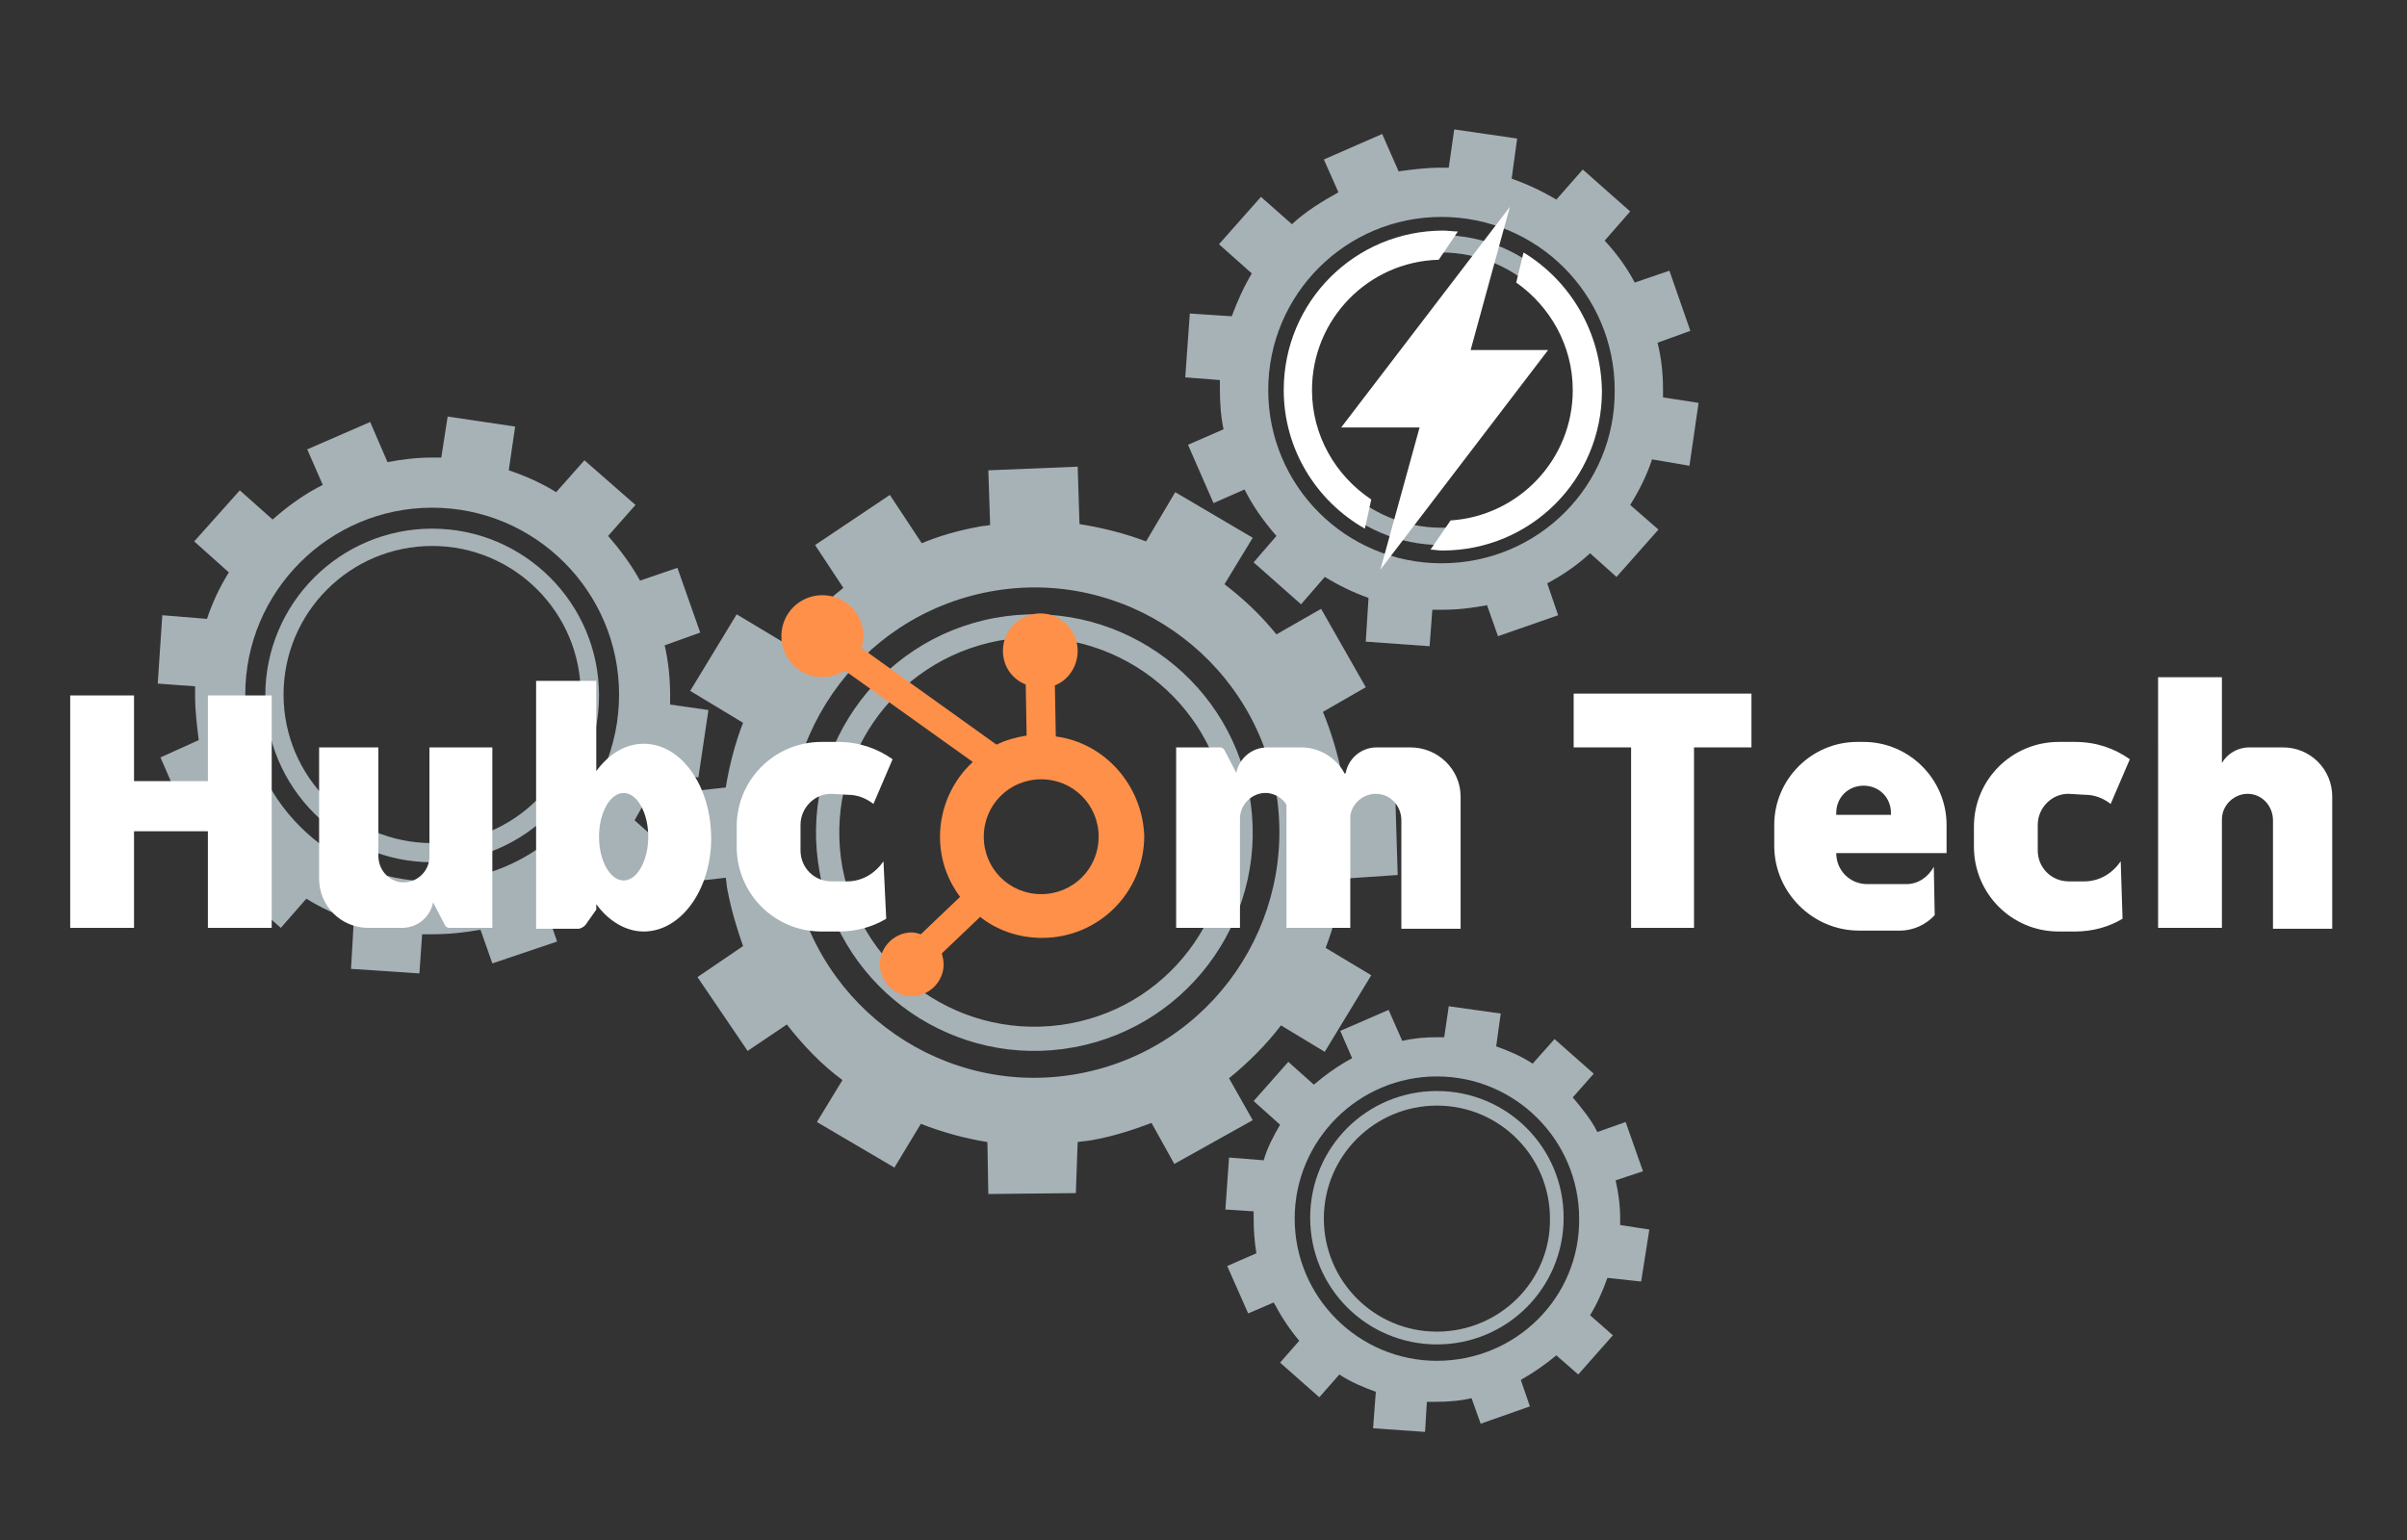 <?xml version="1.0" encoding="utf-8"?>
<!-- Generator: Adobe Illustrator 26.3.1, SVG Export Plug-In . SVG Version: 6.00 Build 0)  -->
<svg version="1.1" id="Calque_1" xmlns="http://www.w3.org/2000/svg" xmlns:xlink="http://www.w3.org/1999/xlink" x="0px" y="0px"
	 viewBox="0 0 264 169" style="enable-background:new 0 0 264 169;" xml:space="preserve">
<rect x="0" y="0" width="264" height="169" fill="#333333" stroke="none"/>
<style type="text/css">
	.st0{display:none;}
	.st1{display:inline;}
	.st2{fill:#A7B2B7;}
	.st3{fill:#FFFFFF;}
	.st4{fill:#FF9049;}
</style>
<g id="Calque_1_00000121982544025282154960000014601172967545082536_" class="st0">
	<g class="st1">
		<g>
			<path d="M49.7,27c-0.8,0-1.5-0.2-2.1-0.5c-0.6-0.4-1-0.9-1.3-1.5s-0.5-1.4-0.5-2.3s0.2-1.6,0.5-2.3c0.3-0.6,0.8-1.2,1.3-1.5
				s1.3-0.5,2.1-0.5c1,0,1.7,0.2,2.3,0.7s1,1.1,1.1,1.9H52c-0.1-0.5-0.4-0.9-0.8-1.2c-0.4-0.3-0.9-0.5-1.6-0.5
				c-0.6,0-1.1,0.1-1.5,0.4s-0.8,0.7-1,1.2s-0.3,1.1-0.3,1.9c0,0.7,0.1,1.3,0.3,1.9c0.2,0.5,0.6,0.9,1,1.2s0.9,0.4,1.5,0.4
				c0.7,0,1.2-0.1,1.6-0.5c0.4-0.3,0.7-0.7,0.8-1.2h1.1c-0.2,0.8-0.5,1.4-1.1,1.9C51.4,26.8,50.6,27,49.7,27z"/>
			<path d="M54.6,26.9v-8.6h1v3.4c0.2-0.4,0.5-0.6,0.8-0.9s0.8-0.3,1.2-0.3c0.5,0,0.9,0.1,1.2,0.3s0.6,0.5,0.8,0.8
				c0.2,0.4,0.3,0.8,0.3,1.4v4h-1v-4c0-0.6-0.1-1-0.4-1.3c-0.3-0.3-0.6-0.4-1.1-0.4c-0.3,0-0.6,0.1-0.9,0.2
				c-0.3,0.2-0.5,0.4-0.7,0.7s-0.2,0.7-0.2,1.1v3.6L54.6,26.9L54.6,26.9z"/>
			<path d="M61.5,26.9v-6.3h0.9l0.1,1.1c0.1-0.3,0.3-0.5,0.6-0.7s0.5-0.3,0.8-0.4s0.7-0.1,1.1-0.1v1.1h-0.6c-0.2,0-0.5,0-0.7,0.1
				s-0.4,0.2-0.6,0.3s-0.3,0.3-0.4,0.6s-0.2,0.6-0.2,0.9V27L61.5,26.9L61.5,26.9z"/>
			<path d="M66.8,19.3c-0.2,0-0.4-0.1-0.5-0.2s-0.2-0.3-0.2-0.5s0.1-0.4,0.2-0.5s0.3-0.2,0.5-0.2s0.4,0.1,0.5,0.2s0.2,0.3,0.2,0.5
				s-0.1,0.4-0.2,0.5C67.2,19.3,67,19.3,66.8,19.3z M66.3,26.9v-6.3h1v6.3C67.3,26.9,66.3,26.9,66.3,26.9z"/>
			<path d="M71.4,27c-0.6,0-1-0.1-1.4-0.3s-0.7-0.4-0.8-0.7s-0.3-0.7-0.3-1.1h1c0,0.2,0.1,0.4,0.2,0.6s0.3,0.3,0.5,0.4
				s0.5,0.2,0.8,0.2s0.5,0,0.7-0.1s0.3-0.2,0.4-0.4s0.2-0.3,0.2-0.5c0-0.3-0.1-0.5-0.2-0.6s-0.3-0.3-0.5-0.3S71.5,24,71.2,24
				s-0.7-0.1-0.9-0.2c-0.3-0.1-0.5-0.2-0.7-0.4s-0.3-0.3-0.4-0.5S69,22.4,69,22.1s0.1-0.6,0.3-0.9c0.2-0.3,0.4-0.5,0.8-0.6
				s0.7-0.2,1.2-0.2c0.7,0,1.2,0.2,1.6,0.5s0.6,0.8,0.7,1.3h-1c0-0.3-0.2-0.5-0.4-0.7s-0.5-0.2-0.9-0.2s-0.7,0.1-0.9,0.2
				S70,21.8,70,22.1c0,0.2,0.1,0.4,0.1,0.5s0.2,0.3,0.5,0.4s0.5,0.2,0.9,0.2c0.5,0.1,0.9,0.1,1.2,0.3s0.6,0.3,0.8,0.6s0.2,0.6,0.2,1
				s-0.1,0.8-0.3,1.1c-0.2,0.3-0.5,0.5-0.8,0.7S71.9,27,71.4,27z"/>
			<path d="M77.7,26.9c-0.4,0-0.7-0.1-0.9-0.2c-0.3-0.1-0.5-0.3-0.6-0.6S76,25.5,76,25v-3.6h-1.1v-0.9H76V19h0.9v1.6h1.8v0.9h-1.8
				V25c0,0.4,0.1,0.6,0.2,0.8c0.2,0.1,0.4,0.2,0.8,0.2h0.7v0.9H77.7z"/>
			<path d="M82.8,27c-0.6,0-1.1-0.1-1.6-0.4c-0.4-0.3-0.8-0.7-1-1.1c-0.2-0.5-0.4-1.1-0.4-1.7c0-0.7,0.1-1.2,0.4-1.8
				c0.2-0.5,0.6-0.9,1.1-1.1c0.4-0.3,1-0.4,1.6-0.4s1.1,0.1,1.6,0.4s0.8,0.6,1,1.1s0.4,1.1,0.4,1.8c0,0.7-0.1,1.2-0.4,1.7
				s-0.6,0.9-1.1,1.1C83.9,26.9,83.4,27,82.8,27z M82.8,26.1c0.4,0,0.7-0.1,1-0.3s0.5-0.5,0.7-0.8c0.2-0.4,0.3-0.8,0.3-1.4
				s-0.1-1-0.2-1.4s-0.4-0.6-0.7-0.8s-0.6-0.3-1-0.3s-0.7,0.1-1,0.3c-0.3,0.2-0.5,0.5-0.7,0.8c-0.2,0.4-0.3,0.8-0.3,1.4
				c0,0.5,0.1,1,0.3,1.4c0.2,0.4,0.4,0.6,0.7,0.8C82.1,26,82.4,26.1,82.8,26.1z"/>
			<path d="M87.3,29.5v-9h0.9l0.1,1c0.1-0.2,0.3-0.4,0.5-0.6s0.4-0.3,0.7-0.4s0.6-0.2,0.9-0.2c0.6,0,1.1,0.1,1.5,0.4s0.8,0.7,1,1.2
				s0.4,1.1,0.4,1.7s-0.1,1.2-0.4,1.7c-0.2,0.5-0.6,0.9-1,1.2s-1,0.5-1.5,0.5s-0.9-0.1-1.3-0.3c-0.4-0.2-0.7-0.5-0.8-0.8v3.6
				C88.3,29.5,87.3,29.5,87.3,29.5z M90.3,26.1c0.4,0,0.7-0.1,1-0.3c0.3-0.2,0.5-0.5,0.7-0.8c0.2-0.4,0.3-0.8,0.3-1.3
				s-0.1-0.9-0.3-1.3c-0.2-0.4-0.4-0.6-0.7-0.8c-0.3-0.2-0.6-0.3-1-0.3s-0.8,0.1-1,0.3c-0.3,0.2-0.5,0.5-0.7,0.8s-0.2,0.8-0.2,1.3
				s0.1,0.9,0.2,1.3c0.2,0.4,0.4,0.6,0.7,0.8C89.5,26,89.9,26.1,90.3,26.1z"/>
			<path d="M94.7,26.9v-8.6h1v3.4c0.2-0.4,0.5-0.6,0.8-0.9s0.8-0.3,1.2-0.3c0.5,0,0.9,0.1,1.2,0.3s0.6,0.5,0.8,0.8
				c0.2,0.4,0.3,0.8,0.3,1.4v4h-1v-4c0-0.6-0.1-1-0.4-1.3s-0.6-0.4-1.1-0.4c-0.3,0-0.6,0.1-0.9,0.2c-0.3,0.2-0.5,0.4-0.7,0.7
				s-0.2,0.7-0.2,1.1v3.6L94.7,26.9L94.7,26.9z"/>
			<path d="M104.3,27c-0.6,0-1.1-0.1-1.5-0.4s-0.8-0.7-1-1.1s-0.4-1.1-0.4-1.7s0.1-1.2,0.4-1.7s0.6-0.9,1-1.1s0.9-0.4,1.5-0.4
				s1.1,0.1,1.5,0.4s0.7,0.6,0.9,1.1s0.3,1,0.3,1.5c0,0.1,0,0.2,0,0.2s0,0.2,0,0.3h-4.9v-0.8h3.9c0-0.6-0.2-1.1-0.5-1.4
				s-0.8-0.5-1.3-0.5c-0.3,0-0.7,0.1-0.9,0.2c-0.3,0.2-0.5,0.4-0.7,0.7s-0.3,0.7-0.3,1.2v0.3c0,0.5,0.1,1,0.3,1.3
				c0.2,0.4,0.4,0.6,0.7,0.8c0.3,0.2,0.6,0.3,0.9,0.3c0.4,0,0.8-0.1,1.1-0.3s0.4-0.4,0.6-0.7h1c-0.1,0.4-0.3,0.7-0.5,1
				s-0.5,0.5-0.9,0.7C105.2,26.9,104.8,27,104.3,27z"/>
			<path d="M111.8,26.9v-8.4h1.2l2.9,5.9l2.8-5.9h1.2v8.4h-1v-6.6l-2.6,5.5h-0.8l-2.6-5.4v6.5H111.8L111.8,26.9z"/>
			<path d="M121.1,26.9l3.1-8.4h1.1l3.1,8.4h-1.1l-2.5-7.1l-2.6,7.1H121.1z M122.6,24.7l0.3-0.8h3.8l0.3,0.8H122.6z"/>
			<path d="M133.3,27c-0.8,0-1.5-0.2-2.1-0.5c-0.6-0.4-1.1-0.9-1.4-1.5s-0.5-1.4-0.5-2.3s0.2-1.6,0.5-2.3s0.8-1.2,1.4-1.5
				c0.6-0.4,1.3-0.5,2.2-0.5s1.7,0.2,2.4,0.7c0.6,0.5,1,1.1,1.2,1.9h-1.2c-0.1-0.5-0.4-0.9-0.8-1.2s-1-0.4-1.6-0.4s-1.1,0.1-1.6,0.4
				s-0.8,0.7-1.1,1.2s-0.4,1.1-0.4,1.8s0.1,1.3,0.4,1.8c0.2,0.5,0.6,0.9,1,1.2c0.4,0.3,0.9,0.4,1.5,0.4c0.9,0,1.6-0.3,2-0.8
				c0.5-0.5,0.7-1.2,0.8-2.1h-2.4v-0.8h3.5V27h-0.9l-0.1-1.4c-0.2,0.3-0.4,0.6-0.7,0.8s-0.6,0.4-0.9,0.5
				C134.2,26.9,133.8,27,133.3,27z"/>
			<path d="M142.4,27c-0.8,0-1.4-0.2-2-0.5c-0.6-0.4-1-0.9-1.4-1.5s-0.5-1.4-0.5-2.3s0.2-1.6,0.5-2.3s0.8-1.2,1.4-1.5
				c0.6-0.4,1.3-0.5,2-0.5c0.8,0,1.5,0.2,2.1,0.5c0.6,0.4,1,0.9,1.4,1.5s0.5,1.4,0.5,2.3s-0.2,1.6-0.5,2.3c-0.3,0.6-0.8,1.2-1.4,1.5
				C143.8,26.8,143.2,27,142.4,27z M142.4,26.1c0.6,0,1.1-0.1,1.5-0.4s0.8-0.7,1-1.2s0.4-1.1,0.4-1.9c0-0.7-0.1-1.3-0.4-1.9
				c-0.2-0.5-0.6-0.9-1-1.2s-0.9-0.4-1.5-0.4s-1.1,0.1-1.5,0.4s-0.8,0.7-1,1.2s-0.4,1.1-0.4,1.9c0,0.7,0.1,1.3,0.4,1.9
				c0.2,0.5,0.6,0.9,1,1.2C141.3,26,141.8,26.1,142.4,26.1z"/>
			<path d="M150.8,27c-0.6,0-1.1-0.1-1.6-0.4s-0.8-0.6-1.1-1.1s-0.4-1.1-0.4-1.8v-5.3h1v5.3c0,0.5,0.1,1,0.3,1.3s0.4,0.6,0.8,0.8
				s0.7,0.2,1.1,0.2c0.4,0,0.8-0.1,1.1-0.2c0.3-0.2,0.6-0.4,0.7-0.8c0.2-0.3,0.3-0.8,0.3-1.3v-5.3h1v5.3c0,0.7-0.1,1.4-0.4,1.8
				s-0.7,0.8-1.1,1.1C151.9,26.9,151.3,27,150.8,27z"/>
			<path d="M157.6,26.9v-7.6h-2.5v-0.8h6v0.8h-2.5v7.6H157.6z"/>
			<path d="M162.4,26.9v-8.4h1v8.4H162.4z"/>
			<path d="M165.2,26.9v-8.4h5.2v0.8h-4.2v2.9h3.8V23h-3.8v3h4.2v0.8L165.2,26.9L165.2,26.9z"/>
			<path d="M172.1,26.9v-8.4h2.7c0.7,0,1.2,0.1,1.6,0.3s0.7,0.5,0.9,0.9s0.3,0.8,0.3,1.2c0,0.5-0.1,0.9-0.3,1.2
				c-0.2,0.4-0.5,0.7-0.9,0.9s-1,0.3-1.6,0.3h-1.7v3.5L172.1,26.9L172.1,26.9z M173.1,22.6h1.6c0.6,0,1.1-0.2,1.4-0.5
				s0.4-0.7,0.4-1.2s-0.1-0.9-0.4-1.2s-0.8-0.4-1.4-0.4h-1.6V22.6L173.1,22.6z M176.5,26.9l-1.9-3.8h1.1l1.9,3.8H176.5z"/>
		</g>
	</g>
</g>
<g>
	<path class="st2" d="M157.6,119.7c-7.7,0-13.9,6.2-13.9,13.9s6.2,13.9,13.9,13.9s13.9-6.2,13.9-13.9S165.3,119.7,157.6,119.7z
		 M157.6,146.1c-6.9,0-12.4-5.6-12.4-12.4c0-6.9,5.6-12.4,12.4-12.4c6.9,0,12.4,5.6,12.4,12.4C170.1,140.5,164.5,146.1,157.6,146.1z
		"/>
	<path class="st2" d="M180,140.6l0.9-5.7l-3.2-0.5c0-0.2,0-0.5,0-0.7c0-1.5-0.2-2.9-0.5-4.2l3-1l-1.9-5.4l-3.1,1.1
		c-0.7-1.4-1.7-2.6-2.7-3.8l2.3-2.6l-4.3-3.8l-2.4,2.7c-1.2-0.8-2.6-1.4-4-1.9l0.5-3.6l-5.7-0.8l-0.5,3.4c-0.3,0-0.5,0-0.8,0
		c-1.3,0-2.5,0.1-3.8,0.4l-1.5-3.4l-5.3,2.3l1.3,3c-1.5,0.8-2.9,1.8-4.2,2.9l-2.8-2.5l-3.8,4.3l2.9,2.6c-0.7,1.2-1.4,2.5-1.8,3.9
		l-3.8-0.3l-0.4,5.7l3.1,0.2c0,0.3,0,0.6,0,0.9c0,1.2,0.1,2.5,0.3,3.7l-3.2,1.4l2.3,5.2l2.8-1.2c0.8,1.5,1.7,2.9,2.8,4.2l-2.1,2.4
		l4.3,3.8l2.2-2.5c1.2,0.8,2.6,1.4,4,1.9l-0.3,4l5.7,0.4l0.2-3.3c0.3,0,0.6,0,0.9,0c1.4,0,2.7-0.1,4-0.4l1,2.8l5.4-1.9l-1-2.9
		c1.4-0.8,2.7-1.7,3.9-2.7l2.4,2.1l3.8-4.3l-2.5-2.2c0.8-1.3,1.4-2.7,1.9-4.1L180,140.6z M157.6,149.3c-8.6,0-15.6-7-15.6-15.6
		s7-15.6,15.6-15.6s15.6,7,15.6,15.6C173.3,142.3,166.3,149.3,157.6,149.3z"/>
	<path class="st2" d="M158.1,25.8c-9.4,0-17,7.6-17,17s7.6,17,17,17s17-7.6,17-17S167.5,25.8,158.1,25.8z M158.1,57.9
		c-8.3,0-15.1-6.8-15.1-15.1s6.8-15.1,15.1-15.1s15.1,6.8,15.1,15.1C173.3,51.1,166.5,57.9,158.1,57.9z"/>
	<path class="st2" d="M185.3,51.1l1-6.9l-3.9-0.6c0-0.3,0-0.6,0-0.9c0-1.8-0.2-3.5-0.6-5.1l3.6-1.3l-2.3-6.6l-3.8,1.3
		c-0.9-1.7-2-3.2-3.3-4.6l2.8-3.2l-5.2-4.6l-2.9,3.3c-1.5-0.9-3.2-1.7-4.9-2.3l0.6-4.4l-6.9-1l-0.6,4.2c-0.3,0-0.6,0-0.9,0
		c-1.6,0-3.1,0.2-4.6,0.4l-1.8-4.1l-6.4,2.8l1.6,3.6c-1.8,1-3.6,2.1-5.1,3.5l-3.4-3l-4.6,5.2l3.6,3.2c-0.9,1.5-1.6,3.1-2.2,4.7
		l-4.6-0.3l-0.5,7l3.8,0.3c0,0.3,0,0.7,0,1c0,1.5,0.1,3,0.4,4.4l-3.9,1.7l2.8,6.4l3.4-1.5c0.9,1.8,2.1,3.5,3.5,5.1l-2.5,2.9l5.2,4.6
		l2.6-3c1.5,0.9,3.1,1.7,4.8,2.3l-0.3,4.8l7,0.5l0.3-4c0.4,0,0.7,0,1.1,0c1.7,0,3.3-0.2,4.9-0.5l1.2,3.4l6.6-2.3l-1.2-3.5
		c1.7-0.9,3.3-2,4.7-3.3l2.9,2.6l4.6-5.2l-3.1-2.7c1-1.6,1.8-3.2,2.4-5L185.3,51.1z M158.1,61.8c-10.5,0-19-8.5-19-19s8.5-19,19-19
		s19,8.5,19,19C177.2,53.3,168.7,61.8,158.1,61.8z"/>
	<path class="st2" d="M47.4,58c-10.1,0-18.3,8.2-18.3,18.3s8.2,18.3,18.3,18.3s18.3-8.2,18.3-18.3S57.5,58,47.4,58z M47.4,92.5
		c-9,0-16.3-7.3-16.3-16.3s7.3-16.3,16.3-16.3s16.3,7.3,16.3,16.3S56.4,92.5,47.4,92.5z"/>
	<path class="st2" d="M76.6,85.3l1.1-7.4l-4.2-0.6c0-0.3,0-0.6,0-1c0-1.9-0.2-3.8-0.6-5.5l3.9-1.4l-2.5-7.1l-4.1,1.4
		c-1-1.8-2.2-3.4-3.5-4.9l3-3.4l-5.6-4.9L61,54c-1.6-1-3.4-1.8-5.2-2.4l0.7-4.8l-7.4-1.1l-0.7,4.5c-0.3,0-0.7,0-1,0
		c-1.7,0-3.3,0.2-4.9,0.5l-1.9-4.4l-6.9,3l1.7,3.9c-2,1-3.8,2.3-5.5,3.8l-3.6-3.2l-5,5.6l3.8,3.4c-1,1.6-1.8,3.3-2.4,5.1l-4.9-0.4
		L17.3,75l4.1,0.3c0,0.4,0,0.7,0,1.1c0,1.6,0.2,3.2,0.4,4.8l-4.2,1.9l3,6.9l3.6-1.6c1,2,2.3,3.8,3.7,5.4l-2.7,3.1l5.6,4.9l2.8-3.2
		c1.6,1,3.4,1.8,5.2,2.5l-0.3,5.2l7.5,0.5l0.3-4.3c0.4,0,0.8,0,1.2,0c1.8,0,3.5-0.2,5.2-0.5l1.3,3.7l7.1-2.4l-1.3-3.8
		c1.8-1,3.6-2.2,5.1-3.6l3.2,2.8l5-5.6L69.6,90c1-1.7,1.9-3.5,2.5-5.4L76.6,85.3z M47.4,96.7c-11.3,0-20.5-9.2-20.5-20.5
		s9.2-20.5,20.5-20.5s20.5,9.2,20.5,20.5C67.9,87.6,58.7,96.7,47.4,96.7z"/>
	<g>
		<g>
			<g>
				<g>
					<path class="st2" d="M109.1,67.8c-13,2.4-21.6,14.9-19.2,27.9c2.4,13,14.9,21.6,27.9,19.2c13-2.4,21.6-14.9,19.2-27.9
						S122.1,65.4,109.1,67.8z M117.3,112.3c-11.6,2.1-22.7-5.5-24.9-17.1c-2.1-11.6,5.5-22.7,17.1-24.9c11.6-2.1,22.7,5.5,24.9,17.1
						C136.5,99.1,128.9,110.2,117.3,112.3z"/>
				</g>
			</g>
			<g>
				<g>
					<path class="st2" d="M153.3,96l-0.3-9.8l-5.6,0.2c-0.1-0.4-0.1-0.8-0.2-1.3c-0.5-2.5-1.2-4.8-2.1-7l4.7-2.7l-4.9-8.6l-4.9,2.8
						c-1.7-2.1-3.6-3.9-5.7-5.5l3.1-5.1l-8.5-5l-3.2,5.4c-2.4-0.9-4.8-1.5-7.3-1.9l-0.2-6.3l-9.8,0.4l0.2,6
						c-0.4,0.1-0.9,0.1-1.3,0.2c-2.2,0.4-4.3,1-6.2,1.8l-3.5-5.3l-8.2,5.5l3.1,4.7c-2.3,1.8-4.4,3.9-6.2,6.2l-5.5-3.3l-5.1,8.4
						l5.8,3.5c-0.9,2.3-1.5,4.7-1.9,7.1l-6.4,0.7l1.1,9.8l5.3-0.6c0.1,0.5,0.1,1,0.2,1.4c0.4,2.1,1,4.1,1.7,6.1l-5,3.4l5.5,8.1
						l4.3-2.9c1.8,2.3,3.8,4.4,6.1,6.1l-2.8,4.6l8.5,5l2.9-4.8c2.3,0.9,4.8,1.6,7.3,2l0.1,5.7l9.6-0.1l0.2-5.6
						c0.5-0.1,1-0.1,1.5-0.2c2.3-0.4,4.5-1.1,6.6-1.9l2.5,4.5l8.6-4.8l-2.6-4.6c2.1-1.7,4.1-3.7,5.7-5.8l4.8,2.9l5.1-8.4l-5-3
						c0.9-2.4,1.6-5,2-7.6L153.3,96z M118.3,117.8c-14.6,2.7-28.6-7-31.3-21.6c-2.7-14.6,7-28.6,21.6-31.3
						c14.6-2.7,28.6,7,31.3,21.6C142.5,101.1,132.9,115.1,118.3,117.8z"/>
				</g>
			</g>
		</g>
	</g>
	<g>
		<g>
			<path class="st3" d="M150.4,54.8c-3.9-2.6-6.5-7-6.5-12c0-7.8,6.2-14.1,13.9-14.3l2.1-3.1c-0.5,0-1.1-0.1-1.6-0.1
				c-9.7,0-17.5,7.8-17.5,17.5c0,6.5,3.6,12.2,8.9,15.2L150.4,54.8z"/>
			<path class="st3" d="M167.1,27.7l-0.8,3.3c3.7,2.6,6.2,6.9,6.2,11.8c0,7.6-5.9,13.8-13.4,14.3l-2.2,3.2c0.4,0,0.8,0.1,1.3,0.1
				c9.7,0,17.5-7.8,17.5-17.5C175.6,36.4,172.2,30.8,167.1,27.7z"/>
		</g>
	</g>
	<polygon class="st3" points="165.6,22.7 147.1,46.9 155.7,46.9 151.4,62.5 169.8,38.4 161.3,38.4 	"/>
	<path class="st4" d="M115.8,80.8l-0.1-5.6c1.5-0.6,2.5-2.1,2.5-3.8c0-2.2-1.8-4.1-4.1-4.1c-2.2,0-4.1,1.8-4.1,4.1
		c0,1.7,1,3.1,2.5,3.7l0.1,5.6c-1.2,0.2-2.3,0.5-3.3,1L94.5,71.1c0.1-0.4,0.2-0.9,0.2-1.3c0-2.5-2-4.5-4.5-4.5s-4.5,2-4.5,4.5
		s2,4.5,4.5,4.5c0.9,0,1.7-0.3,2.5-0.7l14,10c-2.2,2-3.6,5-3.6,8.2c0,2.5,0.8,4.7,2.2,6.6l-4.3,4.1c-0.3-0.1-0.7-0.2-1-0.2
		c-1.9,0-3.5,1.6-3.5,3.5s1.6,3.5,3.5,3.5s3.5-1.6,3.5-3.5c0-0.4-0.1-0.8-0.2-1.2l4.2-4c1.9,1.5,4.3,2.3,6.8,2.3
		c6.2,0,11.2-5,11.2-11.2C125.3,86.2,121.2,81.5,115.8,80.8z M114.2,98.1c-3.5,0-6.3-2.8-6.3-6.3s2.8-6.3,6.3-6.3s6.3,2.8,6.3,6.3
		C120.5,95.3,117.7,98.1,114.2,98.1z"/>
	<path class="st3" d="M47.1,82v12c0,1.6-1.4,2.9-3,2.8c-1.5-0.1-2.6-1.4-2.6-2.9V82H35v14.4c0,3,2.4,5.4,5.4,5.4h3.7
		c1.7,0,3.1-1.2,3.4-2.8l0,0l1.3,2.5c0.1,0.2,0.3,0.3,0.5,0.3H54V82H47.1z"/>
	<path class="st3" d="M154.7,82H151c-1.7,0-3.1,1.2-3.4,2.8l0,0l-0.1,0.1c-0.9-1.7-2.7-2.9-4.8-2.9H139c-1.7,0-3.1,1.2-3.4,2.8l0,0
		l-1.3-2.5c-0.1-0.2-0.3-0.3-0.5-0.3H129v19.8h7v-12c0-1.6,1.4-2.9,3-2.8c0.9,0.1,1.7,0.6,2.1,1.3v13.5h0.5h6.5l0,0V89.5
		c0.2-1.4,1.5-2.5,3-2.4s2.6,1.4,2.6,2.9v11.9h6.5V87.4C160.2,84.4,157.7,82,154.7,82z"/>
	<polygon class="st3" points="22.8,76.3 22.8,85.7 14.7,85.7 14.7,76.3 7.7,76.3 7.7,101.8 14.7,101.8 14.7,91.2 22.8,91.2 
		22.8,101.8 29.8,101.8 29.8,76.3 	"/>
	<path class="st3" d="M70.6,81.6c-2,0-3.8,1.1-5.2,3v-9.9h-6.6v27.2h4.6c0.3,0,0.6-0.2,0.8-0.4l1.2-1.7v-0.6c1.3,1.8,3.2,3,5.2,3
		c4.1,0,7.4-4.6,7.4-10.2C78,86.2,74.7,81.6,70.6,81.6z M68.4,96.6c-1.5,0-2.7-2.2-2.7-4.8s1.2-4.8,2.7-4.8s2.7,2.2,2.7,4.8
		S69.9,96.6,68.4,96.6z"/>
	<path class="st3" d="M96.9,94.5L96.9,94.5c-0.9,1.3-2.3,2.2-4,2.2h-1.7c-1.9,0-3.4-1.5-3.4-3.4v-2.8c0-1.9,1.6-3.5,3.5-3.4l1.7,0.1
		c1.1,0,2,0.4,2.8,1l2.1-4.9c-1.7-1.2-3.7-1.9-6-1.9h-1.8c-5.1,0-9.3,4.1-9.3,9.3v2.2c0,5.1,4.1,9.3,9.3,9.3H92
		c1.9,0,3.7-0.5,5.2-1.4L96.9,94.5z"/>
	<path class="st3" d="M232.6,94.5L232.6,94.5c-0.9,1.3-2.3,2.2-4,2.2h-1.7c-1.9,0-3.4-1.5-3.4-3.4v-2.8c0-1.9,1.6-3.5,3.5-3.4
		l1.7,0.1c1.1,0,2,0.4,2.8,1l2.1-4.9c-1.7-1.2-3.7-1.9-6-1.9h-1.8c-5.1,0-9.3,4.1-9.3,9.3v2.2c0,5.1,4.1,9.3,9.3,9.3h1.8
		c1.9,0,3.7-0.5,5.2-1.4L232.6,94.5z"/>
	<polygon class="st3" points="192.1,76.1 172.6,76.1 172.6,82 178.9,82 178.9,101.8 185.8,101.8 185.8,82 192.1,82 	"/>
	<path class="st3" d="M250.4,82h-3.7c-1.3,0-2.4,0.7-3,1.7v-9.4h-7V82v16.2v3.6h7v-3.6v-8.3c0-1.6,1.4-2.9,3-2.8
		c1.5,0.1,2.6,1.4,2.6,2.9v11.9h6.5V87.4C255.8,84.4,253.4,82,250.4,82z"/>
	<path class="st3" d="M212.1,95.1c-0.6,1.1-1.7,1.9-3,1.9h-4.3c-1.9,0-3.4-1.5-3.4-3.4h10.7h0.4h1v-3.1c0-5-4.1-9.1-9.1-9.1h-0.7
		c-5,0-9.1,4.1-9.1,9.1v2.3c0,5.1,4.2,9.3,9.3,9.3h4.5c1.5,0,2.9-0.7,3.8-1.7L212.1,95.1L212.1,95.1z M201.4,89.2c0-1.7,1.3-3,3-3
		s3,1.3,3,3v0.2h-6V89.2z"/>
</g>
</svg>
